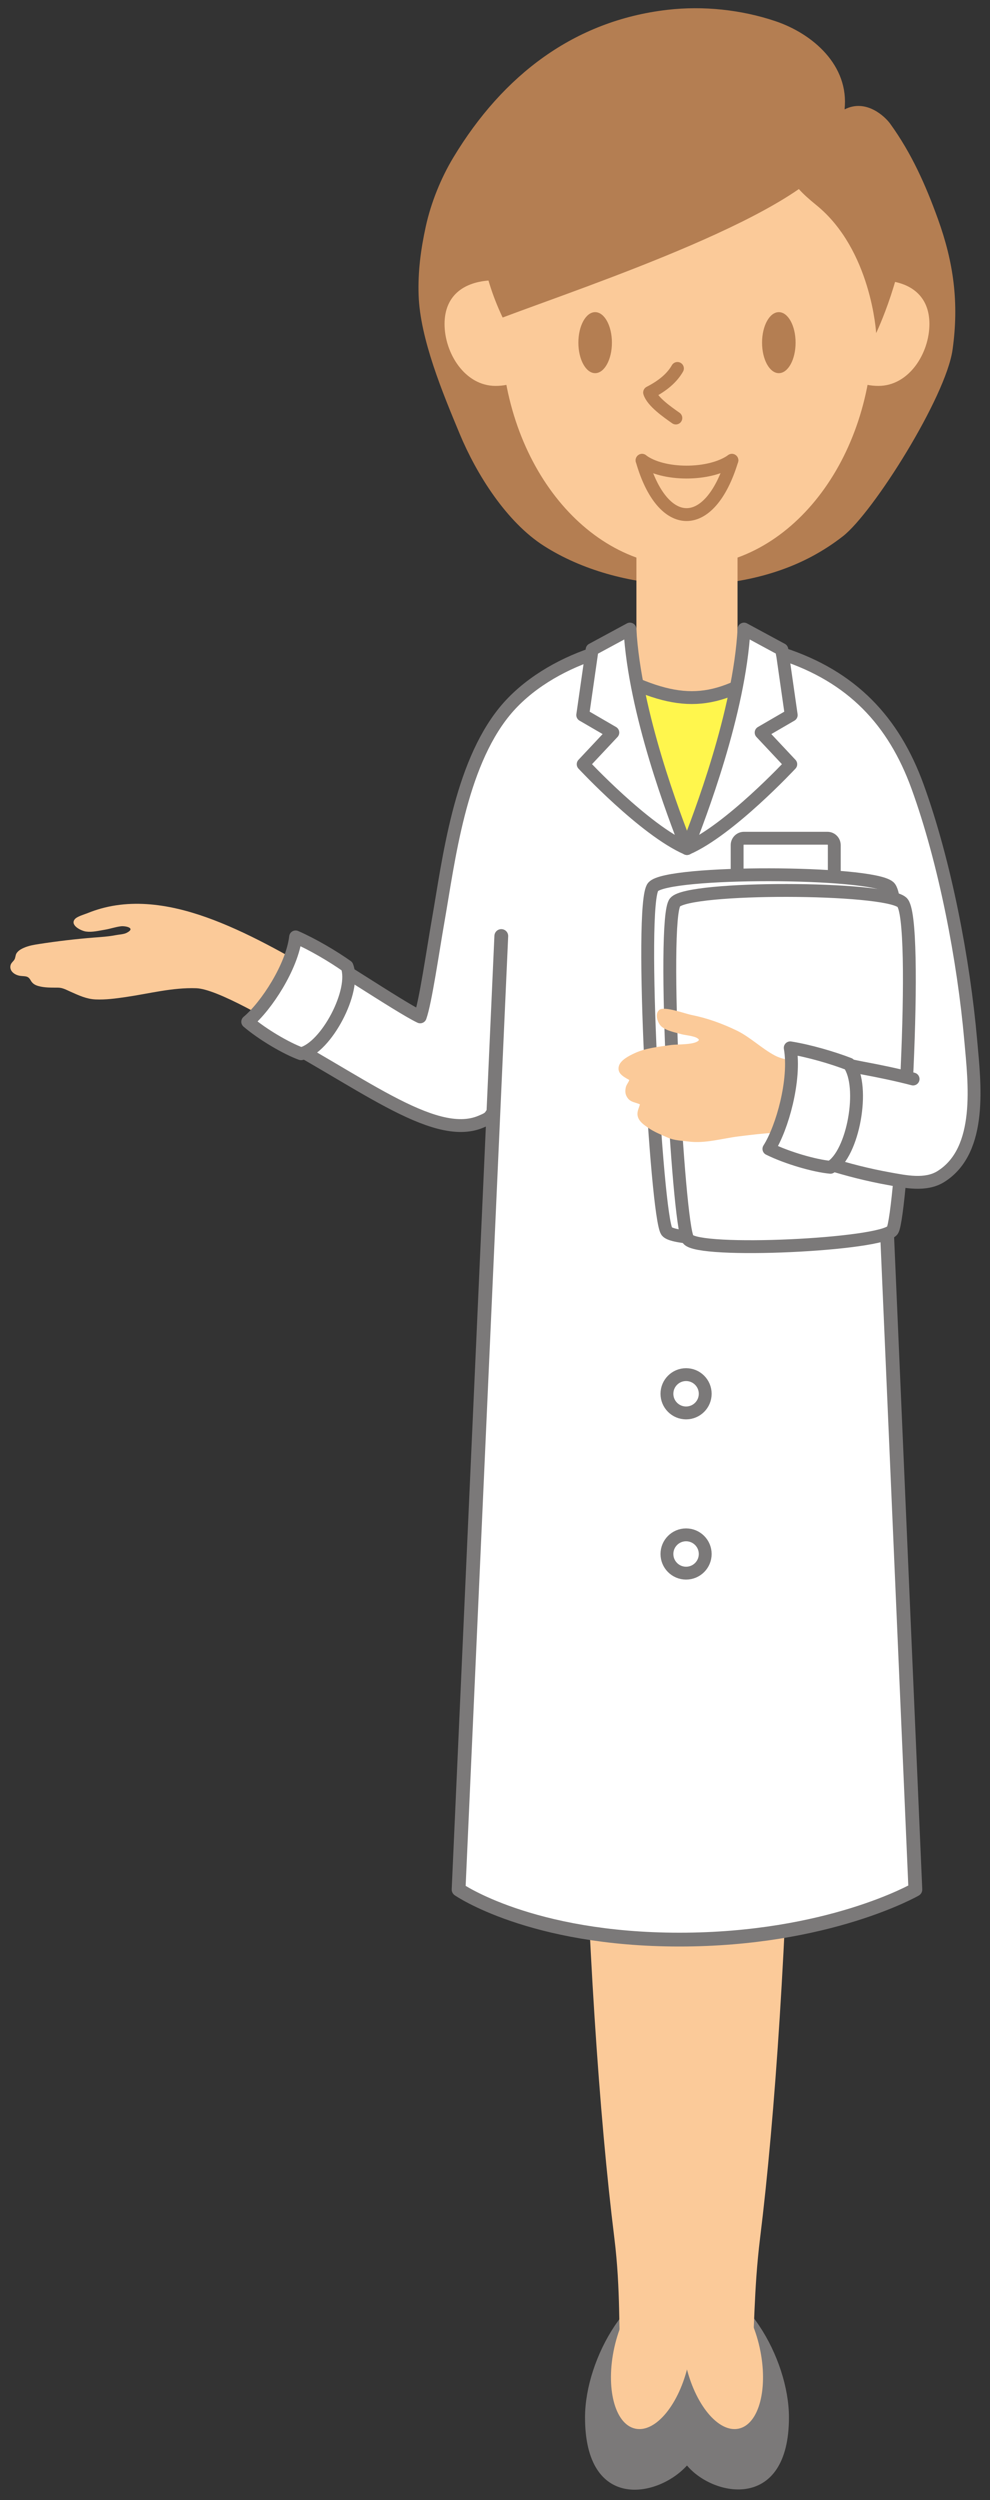 <?xml version="1.0" encoding="UTF-8" standalone="no"?>
<!-- Created with Inkscape (http://www.inkscape.org/) -->

<svg
   xmlns:dc="http://purl.org/dc/elements/1.1/"
   xmlns:cc="http://creativecommons.org/ns#"
   xmlns:rdf="http://www.w3.org/1999/02/22-rdf-syntax-ns#"
   xmlns:svg="http://www.w3.org/2000/svg"
   xmlns="http://www.w3.org/2000/svg"
   xmlns:sodipodi="http://sodipodi.sourceforge.net/DTD/sodipodi-0.dtd"
   xmlns:inkscape="http://www.inkscape.org/namespaces/inkscape"
   id="svg2"
   version="1.1"
   inkscape:version="0.91 r13725"
   xml:space="preserve"
   width="479.542"
   height="1210"
   viewBox="0 0 479.542 1210"
   sodipodi:docname="publicdomainq-medical_doctor_woman_pointing_left.svg"
   inkscape:export-filename="/media/sdb1/_GRAFIKA/Publicdomainq/publicdomainq-medical_doctor_woman_pointing_left.png"
   inkscape:export-xdpi="89.256195"
   inkscape:export-ydpi="89.256195"><rect x="0" y="0" width="479.542" height="1210" fill="#333333" stroke="none"/><title
     id="title7619">medical doctor - woman, pointing left</title><defs
     id="defs6" /><sodipodi:namedview
     pagecolor="#ffffff"
     bordercolor="#666666"
     borderopacity="1"
     objecttolerance="10"
     gridtolerance="10"
     guidetolerance="10"
     inkscape:pageopacity="0"
     inkscape:pageshadow="2"
     inkscape:window-width="1920"
     inkscape:window-height="1125"
     id="namedview4"
     showgrid="false"
     inkscape:zoom="0.51518745"
     inkscape:cx="198.93298"
     inkscape:cy="760.35844"
     inkscape:window-x="0"
     inkscape:window-y="0"
     inkscape:window-maximized="1"
     inkscape:current-layer="g10"
     fit-margin-top="5"
     fit-margin-left="5"
     fit-margin-bottom="5"
     fit-margin-right="5" /><g
     id="g10"
     inkscape:groupmode="layer"
     inkscape:label="ink_ext_XXXXXX"
     transform="matrix(1.25,0,0,-1.25,1176.864,840.039)"><g
       id="g12"
       transform="matrix(0.166,0,0,0.166,-937.491,-291.969)"><path
         d="m 1943.68,4556.5 c 70.9,55.4 240.41,324.76 255.88,435.13 15.31,109.21 2.62,203.2 -34.35,305.3 -28.42,78.45 -61.14,152.41 -111.35,221.83 -11.98,16.56 -56.31,59.01 -106.43,33.24 11.1,102.53 -73.79,176.32 -161.31,205.82 -79.74,26.88 -168.65,36.16 -252.15,26.5 -217.55,-25.18 -383.86,-152.33 -499.57,-344.05 -29.37,-48.67 -52.576,-106.26 -64.666,-161.82 -11.582,-53.2 -18.418,-104.3 -16.636,-159.25 3.32,-102.59 56.662,-229.55 95.722,-323.49 39.33,-94.68 109.59,-206.35 197.21,-262.05 176.58,-112.23 444.45,-121.61 626.38,-23.65 25.84,13.92 49.51,29.48 71.27,46.49"
         style="fill:#b47e52;fill-opacity:1;fill-rule:nonzero;stroke:none"
         id="path14"
         inkscape:connector-curvature="0" /><path
         d="m 1461.57,4125.12 236.02,0 0,420.84 -236.02,0 0,-420.84 z"
         style="fill:#fbca99;fill-opacity:1;fill-rule:nonzero;stroke:none"
         id="path16"
         inkscape:connector-curvature="0" /><path
         d="m 1817.61,168.68 c 0,-218.77 -175.86,-186.371 -238.01,-112.2 -68.44,-75.609 -238.01,-106.602 -238.01,112.2 0,137.66 106.58,325.351 238.01,325.351 131.44,0 238.01,-187.691 238.01,-325.351"
         style="fill:#7b7979;fill-opacity:1;fill-rule:nonzero;stroke:none"
         id="path18"
         inkscape:connector-curvature="0" /><path
         d="M 1620.58,1756.37 C 1640.19,893.5 1592.49,190.379 1513.96,190.379 c -128.42,0 -73.19,149.351 -103.99,397.172 -35.43,285.269 -63.07,699.759 -73.53,1161.469 -19.57,862.86 28.12,1563.99 106.6,1566.05 78.47,2.03 157.97,-695.88 177.54,-1558.7"
         style="fill:#fbca99;fill-opacity:1;fill-rule:nonzero;stroke:none"
         id="path20"
         inkscape:connector-curvature="0" /><path
         d="M 1823.04,1749.14 C 1812.88,1287.1 1785.52,872.359 1750.24,587.031 1719.64,339.5 1761.53,190.32 1646.67,190.32 c -78.48,0 -126.66,703.051 -107.7,1565.93 18.93,862.84 97.9,1560.82 176.37,1558.82 78.44,-1.96 126.6,-703.07 107.7,-1565.93"
         style="fill:#fbca99;fill-opacity:1;fill-rule:nonzero;stroke:none"
         id="path22"
         inkscape:connector-curvature="0" /><path
         d="m 1582.74,293.379 c -20.84,-93.91 -76.4,-161.488 -124.1,-150.887 -47.75,10.59 -69.49,95.34 -48.63,189.289 20.9,93.93 76.46,161.52 124.16,150.949 47.7,-10.648 69.43,-95.39 48.57,-189.351"
         style="fill:#fbca99;fill-opacity:1;fill-rule:nonzero;stroke:none"
         id="path24"
         inkscape:connector-curvature="0" /><path
         d="m 1576.44,293.379 c 20.85,-93.91 76.42,-161.488 124.12,-150.887 47.75,10.59 69.47,95.34 48.63,189.289 -20.86,93.93 -76.47,161.52 -124.18,150.949 -47.7,-10.648 -69.41,-95.39 -48.57,-189.351"
         style="fill:#fbca99;fill-opacity:1;fill-rule:nonzero;stroke:none"
         id="path26"
         inkscape:connector-curvature="0" /><path
         d="m 991.941,3420.51 c 0.063,-0.48 -45.171,7.7 -49.097,8.79 -18.75,5.23 -37.016,12.13 -54.906,19.76 -41.961,17.87 -82.125,39.82 -121.875,62.09 -89.911,50.36 -178.375,104.47 -274.098,143.37 -87.91,35.74 -186.684,59.77 -280.527,33.48 -10.461,-2.93 -20.754,-6.45 -30.825,-10.55 -7.871,-3.2 -24.961,-7.75 -30.308,-14.5 -11.391,-14.36 15.711,-27.14 26.355,-28.55 14.735,-1.98 29.805,1.93 44.258,4.31 12.559,2.07 24.602,6.46 37.324,7.97 10.313,1.22 35.711,-3.86 13.446,-15.23 -7.176,-3.66 -17.625,-3.88 -25.602,-5.45 -17.055,-3.36 -34.133,-4.31 -51.477,-5.68 -42.304,-3.36 -85.554,-8.51 -127.343,-14.95 -12.012,-1.84 -24.297,-3.91 -35.488,-8.84 -5.801,-2.56 -10.676,-5.16 -14.992,-9.86 -4.727,-5.14 -3.953,-8.36 -5.945,-14.88 -1.883,-6.15 -8.703,-9.24 -10.324,-15.99 -3.414,-14.22 10.805,-23.36 23.117,-24.82 12.024,-1.48 17.695,0.59 23.867,-10.47 4.191,-7.51 9.91,-10.9 17.852,-13.18 14.648,-4.22 30.852,-3.67 45.839,-3.76 11.016,-0.07 19.598,-5.21 29.454,-9.56 19.089,-8.46 37.058,-17.02 58.261,-17.97 23.504,-1.05 47.356,2.21 70.586,5.57 54.68,7.95 108.887,22.51 164.551,20.58 95.117,-3.31 489.949,-281.53 544.863,-289.07 40.944,-5.64 13.035,207.37 13.035,207.39"
         style="fill:#fbca99;fill-opacity:1;fill-rule:nonzero;stroke:none"
         id="path28"
         inkscape:connector-curvature="0" /><path
         d="m 1579.58,3828.02 c -29.06,74.01 -122.42,316.69 -133.14,511.89 l -88.32,-47.73 -1.65,-11.43 c -74.1,-25.38 -151.21,-69.84 -203.02,-133.42 -104.57,-128.29 -130.27,-347.97 -154.446,-485.94 -12.93,-73.77 -29.816,-191.45 -42.188,-226.02 -28.371,13.35 -102.48,61.14 -167.336,101.99 -0.574,5.81 -1.699,11.21 -3.535,16.02 -32.156,22.76 -79.976,51.1 -119.976,68.53 -8.203,-69.75 -68.723,-162.05 -111.797,-197.95 34.859,-29.75 90.457,-62.28 124.59,-74.6 2.605,0.62 5.242,1.55 7.879,2.63 174.89,-100.21 317.579,-201.46 412.119,-160.99 11.07,4.75 29.71,18.25 34.72,27.21 l 3.91,18.55 -90.95,-1542.74 c 0,0 167.89,-101.37 515.52,-101.37 347.66,0 550.75,101.37 550.75,101.37 l -78,1367.12 c 5.24,-1.03 10.46,-2.15 15.71,-3.1 38.55,-6.94 86.08,-17.35 121.64,4.78 3.77,2.35 7.32,4.88 10.74,7.5 1,0.76 1.96,1.55 2.92,2.33 2.53,2.04 4.97,4.16 7.32,6.35 0.84,0.78 1.69,1.54 2.51,2.34 2.99,2.94 5.85,5.97 8.54,9.13 0.34,0.41 0.66,0.84 1,1.26 2.33,2.81 4.55,5.72 6.66,8.71 0.71,1 1.39,2.01 2.08,3.03 1.81,2.69 3.54,5.46 5.19,8.28 0.5,0.85 1.03,1.68 1.52,2.54 2.04,3.65 3.96,7.37 5.75,11.19 0.34,0.73 0.65,1.5 0.99,2.24 1.43,3.17 2.79,6.4 4.06,9.69 0.44,1.14 0.88,2.29 1.3,3.45 1.23,3.33 2.38,6.72 3.44,10.16 0.24,0.74 0.49,1.46 0.72,2.22 1.26,4.18 2.4,8.43 3.44,12.74 0.24,0.95 0.44,1.9 0.66,2.86 0.8,3.47 1.54,6.96 2.23,10.5 0.22,1.18 0.45,2.37 0.66,3.56 0.73,4.1 1.41,8.21 1.98,12.36 0.05,0.32 0.11,0.65 0.16,0.97 0.62,4.59 1.15,9.21 1.61,13.86 0.1,1.03 0.18,2.05 0.27,3.09 0.34,3.75 0.64,7.52 0.88,11.29 0.07,1.06 0.15,2.11 0.21,3.17 0.53,9.43 0.8,18.93 0.83,28.4 0,0.9 0,1.79 -0.01,2.69 0,4.13 -0.04,8.27 -0.13,12.38 -0.01,0.43 0,0.86 -0.01,1.29 l -0.01,0 c -0.84,38.65 -4.79,76.26 -7.55,107.65 -16.42,187.1 -60.05,415.96 -124.14,592.39 -55.68,153.32 -153.02,256.56 -315.38,309.61 l -1.46,10.13 -88.33,47.73 C 1702,4144.71 1608.62,3902.03 1579.58,3828.02"
         style="fill:#ffffff;fill-opacity:1;fill-rule:nonzero;stroke:none"
         id="path30"
         inkscape:connector-curvature="0" /><path
         d="m 1357.86,4281.24 c -74.52,-25.29 -152.27,-69.94 -204.41,-133.91 -104.57,-128.29 -130.27,-347.97 -154.446,-485.94 -12.93,-73.77 -29.816,-191.45 -42.188,-226.02 -48.347,22.76 -229.558,145.54 -271.386,163.51 -10.657,-56.23 -51.043,-143.13 -99.114,-192.26 220.747,-112.51 400.403,-263.58 512.444,-215.62 11.07,4.75 18.98,7.54 23.99,16.49"
         style="fill:none;stroke:#7b7979;stroke-width:30;stroke-linecap:round;stroke-linejoin:round;stroke-miterlimit:4;stroke-dasharray:none;stroke-opacity:1"
         id="path32"
         inkscape:connector-curvature="0" /><path
         d="m 785.945,3553.38 c 21.567,-56.6 -48.179,-189.93 -107.183,-204.02 -34.133,12.32 -89.731,44.85 -124.59,74.6 43.074,35.9 103.594,128.2 111.797,197.95 40,-17.43 87.82,-45.77 119.976,-68.53"
         style="fill:#ffffff;fill-opacity:1;fill-rule:nonzero;stroke:none"
         id="path34"
         inkscape:connector-curvature="0" /><path
         d="m 785.945,3553.38 c 21.567,-56.6 -48.179,-189.93 -107.183,-204.02 -34.133,12.32 -89.731,44.85 -124.59,74.6 43.074,35.9 103.594,128.2 111.797,197.95 40,-17.43 87.82,-45.77 119.976,-68.53 z"
         style="fill:none;stroke:#7b7979;stroke-width:30;stroke-linecap:round;stroke-linejoin:round;stroke-miterlimit:4;stroke-dasharray:none;stroke-opacity:1"
         id="path36"
         inkscape:connector-curvature="0" /><path
         d="m 2016.25,3633.11 96.46,-2233.25 c 0,0 -203.09,-116.75 -550.75,-116.75 -347.63,0 -515.52,116.75 -515.52,116.75 l 99.68,2224.1"
         style="fill:#ffffff;fill-opacity:1;fill-rule:nonzero;stroke:none"
         id="path38"
         inkscape:connector-curvature="0" /><path
         d="m 2016.25,3633.11 96.46,-2233.25 c 0,0 -203.09,-116.75 -550.75,-116.75 -347.63,0 -515.52,116.75 -515.52,116.75 l 99.68,2224.1"
         style="fill:none;stroke:#7b7979;stroke-width:32.195;stroke-linecap:round;stroke-linejoin:round;stroke-miterlimit:4;stroke-dasharray:none;stroke-opacity:1"
         id="path40"
         inkscape:connector-curvature="0" /><path
         d="m 1557.31,4947.84 c -12.18,-21.32 -33.1,-39.87 -65,-56.21 6.68,-21.31 41.22,-45.34 61.31,-59.44"
         style="fill:none;stroke:#b47e52;stroke-width:30;stroke-linecap:round;stroke-linejoin:round;stroke-miterlimit:4;stroke-dasharray:none;stroke-opacity:1"
         id="path42"
         inkscape:connector-curvature="0" /><path
         d="m 1262.37,5030.27 c 0,-67.98 -58.02,-123.17 -129.66,-123.17 -71.61,0 -119.05,76.41 -119.05,144.43 0,68.01 47.44,101.97 119.05,101.97 71.64,0 129.66,-55.19 129.66,-123.23"
         style="fill:#fbca99;fill-opacity:1;fill-rule:nonzero;stroke:none"
         id="path44"
         inkscape:connector-curvature="0" /><path
         d="m 2145.54,5051.53 c 0,-68.02 -47.44,-144.43 -119.05,-144.43 -71.6,0 -129.66,55.19 -129.66,123.17 0,68.04 58.06,123.23 129.66,123.23 71.61,0 119.05,-33.96 119.05,-101.97"
         style="fill:#fbca99;fill-opacity:1;fill-rule:nonzero;stroke:none"
         id="path46"
         inkscape:connector-curvature="0" /><path
         d="m 2013.58,5042.26 c 0,-307.28 -194.33,-556.42 -434.02,-556.42 -239.69,0 -433.98,249.14 -433.98,556.42 0,307.26 194.29,556.38 433.98,556.38 239.69,0 434.02,-249.12 434.02,-556.38"
         style="fill:#fbca99;fill-opacity:1;fill-rule:nonzero;stroke:none"
         id="path48"
         inkscape:connector-curvature="0" /><path
         d="m 1557.31,4947.84 c -12.18,-21.32 -33.1,-39.87 -65,-56.21 6.68,-21.31 41.22,-45.34 61.31,-59.44"
         style="fill:none;stroke:#b47e52;stroke-width:30;stroke-linecap:round;stroke-linejoin:round;stroke-miterlimit:4;stroke-dasharray:none;stroke-opacity:1"
         id="path50"
         inkscape:connector-curvature="0" /><path
         d="m 1833.12,5007.98 c 0,-39.32 -17.52,-71.16 -39.15,-71.16 -21.58,0 -39.12,31.84 -39.12,71.16 0,39.34 17.54,71.17 39.12,71.17 21.63,0 39.15,-31.83 39.15,-71.17"
         style="fill:#b47e52;fill-opacity:1;fill-rule:nonzero;stroke:none"
         id="path52"
         inkscape:connector-curvature="0" /><path
         d="m 1404.35,5007.98 c 0,-39.32 -17.5,-71.16 -39.14,-71.16 -21.63,0 -39.15,31.84 -39.15,71.16 0,39.34 17.52,71.17 39.15,71.17 21.64,0 39.14,-31.83 39.14,-71.17"
         style="fill:#b47e52;fill-opacity:1;fill-rule:nonzero;stroke:none"
         id="path54"
         inkscape:connector-curvature="0" /><path
         d="m 1474.72,4733.52 c 47.73,-36.26 158.12,-36.86 209.74,0"
         style="fill:none;stroke:#b47e52;stroke-width:30;stroke-linecap:round;stroke-linejoin:round;stroke-miterlimit:4;stroke-dasharray:none;stroke-opacity:1"
         id="path56"
         inkscape:connector-curvature="0" /><path
         d="m 1474.72,4733.52 c 47.73,-167.39 158.12,-170.15 209.74,0"
         style="fill:none;stroke:#b47e52;stroke-width:30;stroke-linecap:round;stroke-linejoin:round;stroke-miterlimit:4;stroke-dasharray:none;stroke-opacity:1"
         id="path58"
         inkscape:connector-curvature="0" /><path
         d="m 1928.02,5454.65 c -63.44,-142.02 -579.67,-313.08 -778.77,-388.04 -100,210 -58.5,436.42 73.32,568.75 126.91,127.28 279.2,154.9 456.52,142.42 87.91,-6.19 239.24,-63.67 261.62,-168.43 12.87,-60.18 6.7,-111.31 -12.69,-154.7"
         style="fill:#b47e52;fill-opacity:1;fill-rule:nonzero;stroke:none"
         id="path60"
         inkscape:connector-curvature="0" /><path
         d="m 1839.83,5474.75 c -35.93,-63.88 -28.1,-89.35 41.68,-145.93 128.56,-104.24 139.67,-298.52 139.67,-298.52 0,0 66.33,137.38 73.24,282.58 2.87,61 -0.13,128.85 -28.82,183.13 -22.8,43.02 -58.31,73.39 -110.82,57.69 -22.15,-6.63 -83.68,-23.36 -114.95,-78.95"
         style="fill:#b47e52;fill-opacity:1;fill-rule:nonzero;stroke:none"
         id="path62"
         inkscape:connector-curvature="0" /><path
         d="m 1766.71,4244.13 c -132.77,-85.39 -211.5,-85.39 -374.26,0 l 187.13,-416.11 187.13,416.11"
         style="fill:#fff64d;fill-opacity:1;fill-rule:nonzero;stroke:none"
         id="path64"
         inkscape:connector-curvature="0" /><path
         d="m 1766.71,4244.13 c -132.77,-85.39 -211.5,-85.39 -374.26,0 l 187.13,-416.11 187.13,416.11 z"
         style="fill:none;stroke:#7b7979;stroke-width:30;stroke-linecap:round;stroke-linejoin:round;stroke-miterlimit:4;stroke-dasharray:none;stroke-opacity:1"
         id="path66"
         inkscape:connector-curvature="0" /><path
         d="m 1923.43,3763.69 c 0,-8.78 -7.19,-15.97 -15.98,-15.97 l -194.82,0 c -8.79,0 -15.98,7.19 -15.98,15.97 l 0,72.41 c 0,8.79 7.19,15.97 15.98,15.97 l 194.82,0 c 8.79,0 15.98,-7.18 15.98,-15.97 l 0,-72.41"
         style="fill:#ffffff;fill-opacity:1;fill-rule:nonzero;stroke:none"
         id="path68"
         inkscape:connector-curvature="0" /><path
         d="m 1923.43,3763.69 c 0,-8.78 -7.19,-15.97 -15.98,-15.97 l -194.82,0 c -8.79,0 -15.98,7.19 -15.98,15.97 l 0,72.41 c 0,8.79 7.19,15.97 15.98,15.97 l 194.82,0 c 8.79,0 15.98,-7.18 15.98,-15.97 l 0,-72.41 z"
         style="fill:none;stroke:#7b7979;stroke-width:30;stroke-linecap:butt;stroke-linejoin:miter;stroke-miterlimit:4;stroke-dasharray:none;stroke-opacity:1"
         id="path70"
         inkscape:connector-curvature="0" /><path
         d="m 1579.58,3828.02 c -29.06,74.01 -122.42,316.69 -133.14,511.89 l -88.32,-47.73 -21.92,-152.85 70.31,-40.84 -69.27,-73.8 c 0,0 143.24,-153.85 242.34,-196.67"
         style="fill:#ffffff;fill-opacity:1;fill-rule:nonzero;stroke:none"
         id="path72"
         inkscape:connector-curvature="0" /><path
         d="m 1579.58,3828.02 c -29.06,74.01 -122.42,316.69 -133.14,511.89 l -88.32,-47.73 -21.92,-152.85 70.31,-40.84 -69.27,-73.8 c 0,0 143.24,-153.85 242.34,-196.67 z"
         style="fill:none;stroke:#7b7979;stroke-width:30;stroke-linecap:round;stroke-linejoin:round;stroke-miterlimit:4;stroke-dasharray:none;stroke-opacity:1"
         id="path74"
         inkscape:connector-curvature="0" /><path
         d="m 1579.58,3828.02 c 29.04,74.01 122.42,316.69 133.13,511.89 l 88.33,-47.73 21.9,-152.85 -70.29,-40.84 69.25,-73.8 c 0,0 -143.24,-153.85 -242.32,-196.67"
         style="fill:#ffffff;fill-opacity:1;fill-rule:nonzero;stroke:none"
         id="path76"
         inkscape:connector-curvature="0" /><path
         d="m 1579.58,3828.02 c 29.04,74.01 122.42,316.69 133.13,511.89 l 88.33,-47.73 21.9,-152.85 -70.29,-40.84 69.25,-73.8 c 0,0 -143.24,-153.85 -242.32,-196.67 z"
         style="fill:none;stroke:#7b7979;stroke-width:30;stroke-linecap:round;stroke-linejoin:round;stroke-miterlimit:4;stroke-dasharray:none;stroke-opacity:1"
         id="path78"
         inkscape:connector-curvature="0" /><path
         d="m 1622.16,2556.25 c 0,-24.67 -20,-44.68 -44.69,-44.68 -24.67,0 -44.69,20.01 -44.69,44.68 0,24.67 20.02,44.69 44.69,44.69 24.69,0 44.69,-20.02 44.69,-44.69"
         style="fill:#ffffff;fill-opacity:1;fill-rule:nonzero;stroke:none"
         id="path80"
         inkscape:connector-curvature="0" /><path
         d="m 1622.16,2556.25 c 0,-24.67 -20,-44.68 -44.69,-44.68 -24.67,0 -44.69,20.01 -44.69,44.68 0,24.67 20.02,44.69 44.69,44.69 24.69,0 44.69,-20.02 44.69,-44.69 z"
         style="fill:none;stroke:#7b7979;stroke-width:30;stroke-linecap:round;stroke-linejoin:round;stroke-miterlimit:4;stroke-dasharray:none;stroke-opacity:1"
         id="path82"
         inkscape:connector-curvature="0" /><path
         d="m 1622.16,2182.54 c 0,-24.68 -20,-44.69 -44.69,-44.69 -24.67,0 -44.69,20.01 -44.69,44.69 0,24.67 20.02,44.68 44.69,44.68 24.69,0 44.69,-20.01 44.69,-44.68"
         style="fill:#ffffff;fill-opacity:1;fill-rule:nonzero;stroke:none"
         id="path84"
         inkscape:connector-curvature="0" /><path
         d="m 1622.16,2182.54 c 0,-24.68 -20,-44.69 -44.69,-44.69 -24.67,0 -44.69,20.01 -44.69,44.69 0,24.67 20.02,44.68 44.69,44.68 24.69,0 44.69,-20.01 44.69,-44.68 z"
         style="fill:none;stroke:#7b7979;stroke-width:30;stroke-linecap:round;stroke-linejoin:round;stroke-miterlimit:4;stroke-dasharray:none;stroke-opacity:1"
         id="path86"
         inkscape:connector-curvature="0" /><path
         d="m 2028.84,2956.46 c 21.54,30.85 65.31,745.55 22.5,782.16 -43.12,36.87 -517.27,38.46 -550.78,0 -33.54,-38.43 7.41,-768.37 31.78,-803.33 24.39,-34.96 472.11,-13.77 496.5,21.17"
         style="fill:#ffffff;fill-opacity:1;fill-rule:nonzero;stroke:none"
         id="path88"
         inkscape:connector-curvature="0" /><path
         d="m 2028.84,2956.46 c 21.54,30.85 65.31,745.55 22.5,782.16 -43.12,36.87 -517.27,38.46 -550.78,0 -33.54,-38.43 7.41,-768.37 31.78,-803.33 24.39,-34.96 472.11,-13.77 496.5,21.17 z"
         style="fill:none;stroke:#7b7979;stroke-width:30;stroke-linecap:round;stroke-linejoin:round;stroke-miterlimit:4;stroke-dasharray:none;stroke-opacity:1"
         id="path90"
         inkscape:connector-curvature="0" /><path
         d="m 2059.25,2937.61 c 20.71,30.2 63.36,729.23 22.19,765.02 -41.47,36.06 -497.46,37.62 -529.69,0 -32.25,-37.58 6.58,-751.52 30.03,-785.71 23.44,-34.19 454.02,-13.48 477.47,20.69"
         style="fill:#ffffff;fill-opacity:1;fill-rule:nonzero;stroke:none"
         id="path92"
         inkscape:connector-curvature="0" /><path
         d="m 2059.25,2937.61 c 20.71,30.2 63.36,729.23 22.19,765.02 -41.47,36.06 -497.46,37.62 -529.69,0 -32.25,-37.58 6.58,-751.52 30.03,-785.71 23.44,-34.19 454.02,-13.48 477.47,20.69 z"
         style="fill:none;stroke:#7b7979;stroke-width:30;stroke-linecap:round;stroke-linejoin:round;stroke-miterlimit:4;stroke-dasharray:none;stroke-opacity:1"
         id="path94"
         inkscape:connector-curvature="0" /><path
         d="m 1421.07,3307.91 c -1.49,3.67 -1.81,7.92 -0.36,13 3.99,13.98 24.34,24.03 36.58,29.73 26.02,12.1 57.54,15.27 85.91,19.22 13.17,1.82 57.91,-0.16 64.33,11.67 -3.49,9.19 -30.98,10.64 -40.41,13.32 -14.38,4.07 -35.84,8 -47.21,18.14 -8.87,7.9 -16.35,29.46 -4.86,38.71 11.52,9.28 60.7,-9.04 74.51,-11.76 36.9,-7.25 72.48,-20.18 106.29,-36.51 30.86,-14.91 58.14,-41.86 88.71,-58.09 67.95,-36.07 256.62,8.09 212.76,-139.2 -18.33,-61.59 -70.98,-52.77 -118.9,-44.77 -58.95,9.84 -119.25,2.52 -178.03,-4.75 -38.46,-4.74 -78.51,-17.18 -117.41,-12.01 -16.37,2.18 -32.87,2.35 -47.95,8.98 -16.17,7.12 -32.74,13.64 -47.27,23.89 -8.91,6.29 -19.51,13.59 -22.75,24.65 -3.3,11.27 2.01,18.83 4.71,29.21 -10.14,4.82 -21.49,4.53 -28.83,14.99 -5.26,7.5 -6,14.16 -4.46,23.1 1.31,7.76 6.12,11.65 8.46,18.7 -8.89,5.17 -20.06,10.57 -23.82,19.78"
         style="fill:#fbca99;fill-opacity:1;fill-rule:nonzero;stroke:none"
         id="path96"
         inkscape:connector-curvature="0" /><path
         d="m 2107.43,3290.42 c -39.27,10.24 -79.02,18.38 -118.9,25.83 -36.04,6.74 -72.66,17.46 -109.58,16.69 1.81,-16.66 4.95,-32.83 3.02,-50.23 -6.77,-61.47 -31.17,-105.76 -61.7,-157.69 -0.83,-1.42 80.48,-29.27 88,-31.62 46.62,-14.58 94.05,-26.7 142.15,-35.36 38.55,-6.94 86.08,-17.35 121.64,4.78 67.1,41.78 79.3,127.97 77.52,209.58 l -142.15,18.02"
         style="fill:#ffffff;fill-opacity:1;fill-rule:nonzero;stroke:none"
         id="path98"
         inkscape:connector-curvature="0" /><path
         d="m 2107.43,3290.42 c -39.27,10.24 -79.02,18.38 -118.9,25.83 -36.04,6.74 -72.66,17.46 -109.58,16.69 1.81,-16.66 4.95,-32.83 3.02,-50.23 -6.77,-61.47 -31.17,-105.76 -61.7,-157.69 -0.83,-1.42 80.48,-29.27 88,-31.62 46.62,-14.58 94.05,-26.7 142.15,-35.36 38.55,-6.94 86.08,-17.35 121.64,4.78 98.89,61.58 78.54,219.58 69.96,317.23 -16.42,187.1 -60.05,415.96 -124.14,592.39 -55.72,153.42 -153.13,256.69 -315.69,309.72"
         style="fill:none;stroke:#7b7979;stroke-width:30;stroke-linecap:round;stroke-linejoin:round;stroke-miterlimit:4;stroke-dasharray:none;stroke-opacity:1"
         id="path100"
         inkscape:connector-curvature="0" /><path
         d="m 1957.98,3325.24 c 37.91,-52.66 9.77,-209.88 -43.5,-240.73 -36.93,3.37 -100.82,21.75 -143.67,42.93 31.25,49.04 62.63,161.26 49.79,235.72 44.19,-7.04 99.25,-23.22 137.38,-37.92"
         style="fill:#ffffff;fill-opacity:1;fill-rule:nonzero;stroke:none"
         id="path102"
         inkscape:connector-curvature="0" /><path
         d="m 1957.98,3325.24 c 37.91,-52.66 9.77,-209.88 -43.5,-240.73 -36.93,3.37 -100.82,21.75 -143.67,42.93 31.25,49.04 62.63,161.26 49.79,235.72 44.19,-7.04 99.25,-23.22 137.38,-37.92 z"
         style="fill:none;stroke:#7b7979;stroke-width:30;stroke-linecap:round;stroke-linejoin:round;stroke-miterlimit:4;stroke-dasharray:none;stroke-opacity:1"
         id="path104"
         inkscape:connector-curvature="0" /></g></g></svg>